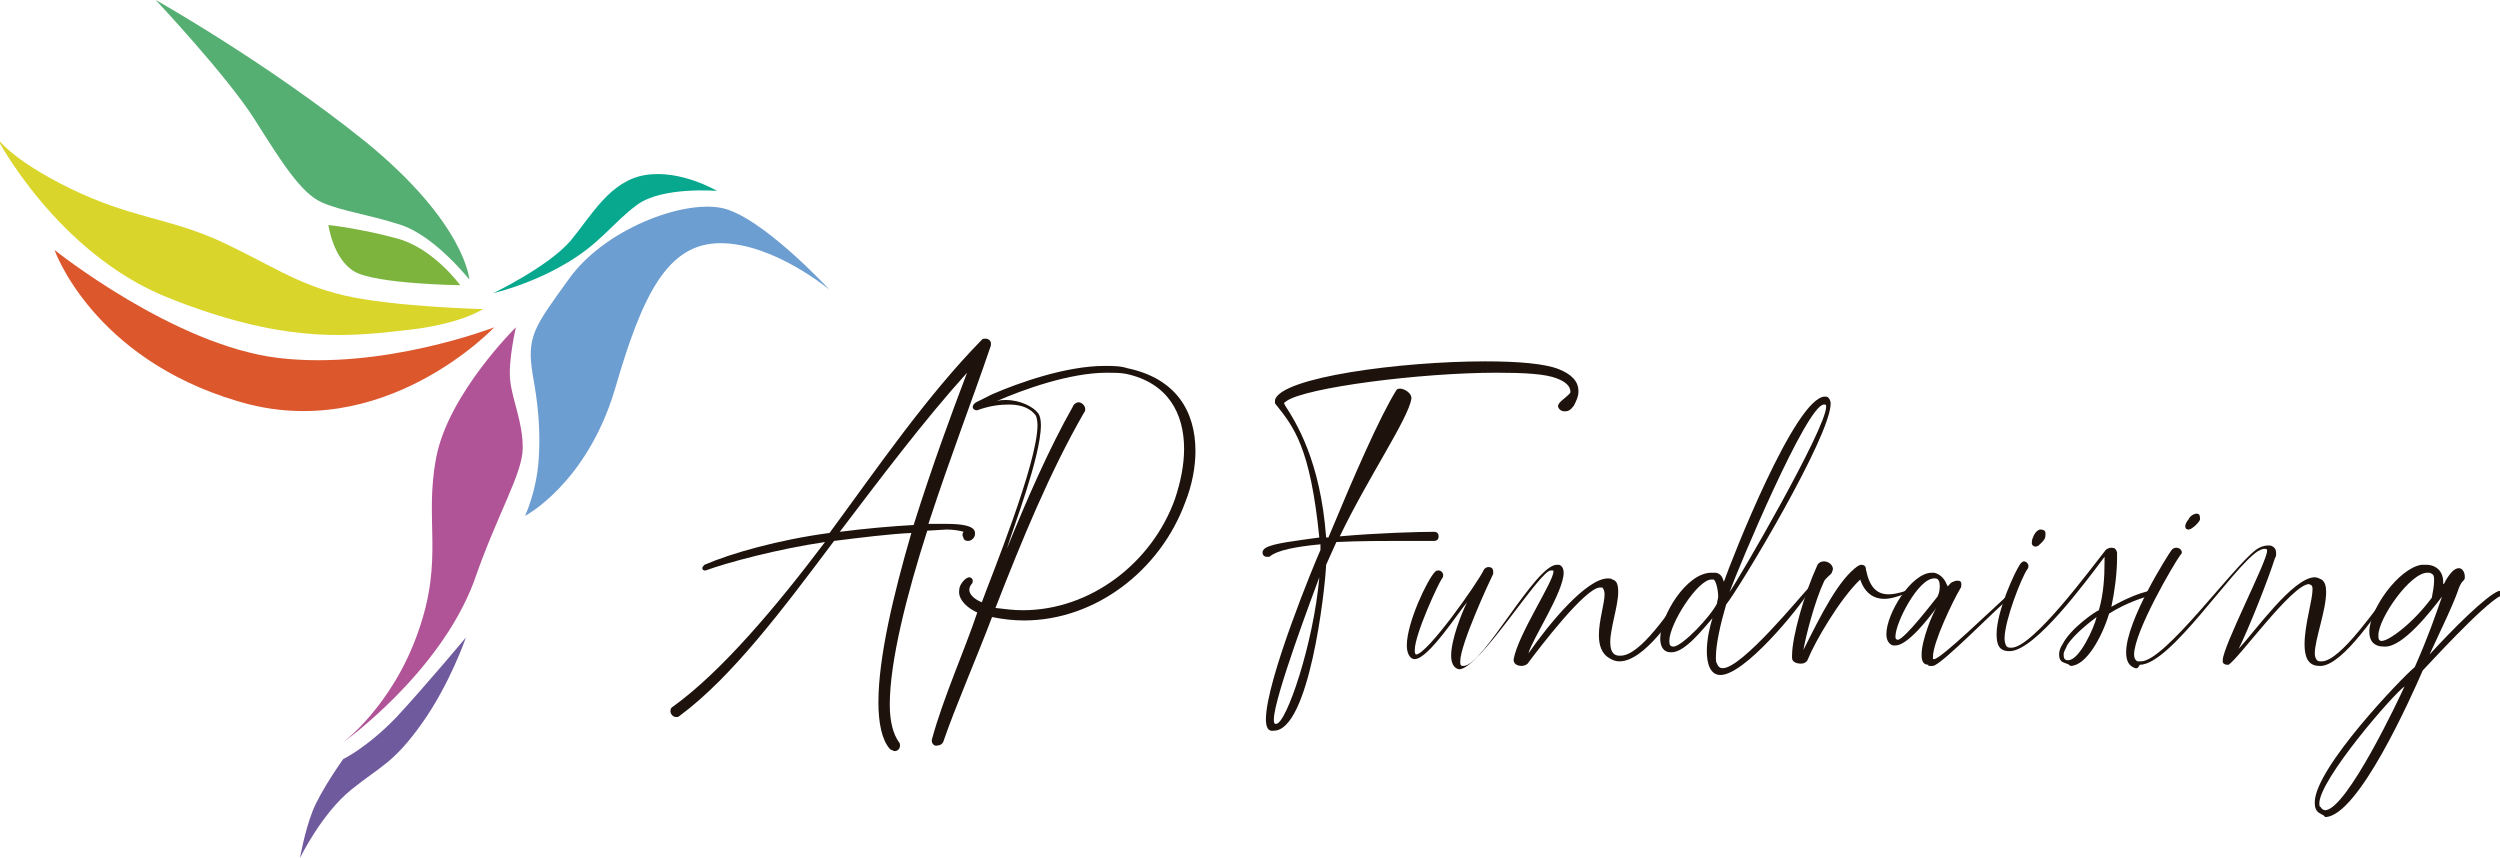 <?xml version="1.0" encoding="utf-8"?>
<!-- Generator: Adobe Illustrator 21.0.2, SVG Export Plug-In . SVG Version: 6.00 Build 0)  -->
<svg version="1.1" id="Layer_1" xmlns="http://www.w3.org/2000/svg" xmlns:xlink="http://www.w3.org/1999/xlink" x="0px" y="0px"
	 viewBox="0 0 220 75.5" style="enable-background:new 0 0 220 75.5;" xml:space="preserve">
<style type="text/css">
	.st0{fill:#1E120D;}
	.st1{fill:#D9D52A;}
	.st2{fill:#DD572D;}
	.st3{fill:#55AE72;}
	.st4{fill:#08A88F;}
	.st5{fill:#B05397;}
	.st6{fill:#6D9ED1;}
	.st7{fill:#7CB43E;}
	.st8{fill:#705A9E;}
</style>
<g>
	<path class="st0" d="M78.3,65.9c-0.7-0.8-1-2.3-1-4.1c0-3.9,1.3-9.4,2.9-14.9c-2,0.1-4.4,0.4-6.8,0.7c-4.5,6-9,12-13.6,15.4
		c-0.1,0.1-0.2,0.1-0.3,0.1c-0.3,0-0.5-0.3-0.5-0.5c0-0.1,0-0.3,0.2-0.4c4.3-3.1,9.1-8.8,13.4-14.5c-4.1,0.6-8.6,1.8-10.5,2.5
		l-0.1,0c-0.1,0-0.2-0.1-0.2-0.2c0-0.1,0.1-0.2,0.2-0.3c2.3-1,6.5-2.2,11-2.8c4.2-5.7,8.5-12,13.4-17c0.1-0.1,0.2-0.1,0.3-0.1
		c0.3,0,0.5,0.2,0.5,0.4l0,0.2c-1.7,5-3.4,9.3-5.5,15.7l1.5,0c1.2,0,2.6,0.1,2.6,0.8V47c0,0.3-0.3,0.6-0.6,0.6c-0.1,0-0.3,0-0.4-0.2
		c0-0.1-0.1-0.2-0.1-0.3c0-0.1,0-0.2,0.1-0.3c-0.3-0.1-0.9-0.2-1.5-0.2l-1.7,0.1c-1.8,5.6-3.3,11.5-3.3,15.3c0,1.5,0.3,2.6,0.8,3.3
		c0.1,0.1,0.1,0.2,0.1,0.3c0,0.3-0.2,0.5-0.5,0.5C78.5,66,78.4,66,78.3,65.9 M80.4,46.2c1.7-5.4,3.3-9.7,4.7-13.4
		c-3.8,4.2-7.7,9.4-11.2,14C76.2,46.5,78.6,46.3,80.4,46.2"/>
	<path class="st0" d="M82,65.2v-0.1c1-3.7,2.9-7.9,4-11.2c-0.9-0.4-1.6-1.1-1.6-1.8c0-0.4,0.1-0.7,0.5-1.1c0.1-0.1,0.3-0.2,0.4-0.2
		c0.1,0,0.3,0.1,0.3,0.3c0,0.1,0,0.2-0.1,0.3c-0.1,0.1-0.2,0.3-0.2,0.5c0,0.5,0.6,0.9,1.1,1.1c0.8-2.2,4.9-12.2,4.9-15.6
		c0-0.4-0.1-0.8-0.2-0.9c-0.4-0.5-1.1-0.9-2.3-0.9c-0.8,0-1.7,0.1-2.8,0.5h-0.1c-0.1,0-0.3-0.1-0.3-0.3c0-0.1,0.1-0.3,0.3-0.4
		l1.4-0.7c2.3-1,6.5-2.5,9.9-2.5c0.7,0,1.4,0,2,0.2c4.3,0.9,6,3.8,6,7.3c0,1.4-0.3,3-0.9,4.5c-2.2,6-7.9,10.4-14.2,10.4
		c-0.9,0-1.8-0.1-2.8-0.3c-1.4,3.7-3.2,7.8-4.3,11c-0.1,0.2-0.3,0.3-0.5,0.3C82.3,65.7,82,65.5,82,65.2 M103.4,43.9
		c0.5-1.5,0.8-3,0.8-4.4c0-3.1-1.4-5.8-5.1-6.6c-0.5-0.1-1.1-0.1-1.7-0.1c-3.3,0-7.4,1.5-9.7,2.5c0.3-0.1,0.6-0.1,0.8-0.1
		c1.3,0,2.4,0.6,2.8,1.1c0.2,0.2,0.3,0.6,0.3,1.1c0,2.8-2.5,9.2-3,10.9c1.7-4.2,3.7-8.8,5.8-12.5c0.1-0.3,0.4-0.4,0.5-0.4
		c0.3,0,0.6,0.3,0.6,0.6c0,0.1,0,0.2-0.1,0.3c-3,5.2-5.5,11.3-7.8,17.2c0.8,0.1,1.6,0.2,2.4,0.2C96,53.7,101.4,49.5,103.4,43.9"/>
	<path class="st0" d="M111.4,63.3c0-3.4,4.3-13.8,4.8-14.9c0-0.1,0-0.3,0-0.5c-2.1,0.2-3.8,0.5-4.5,1.1c-0.1,0-0.1,0-0.2,0
		c-0.3,0-0.4-0.2-0.4-0.4c0-0.1,0.1-0.3,0.3-0.4c0.7-0.4,2.6-0.6,4.7-0.9c-0.8-7.9-2.2-9.7-3.9-11.8v-0.3c0.5-2,11.1-3.4,18.5-3.4
		c2.9,0,5.3,0.2,6.5,0.7c1,0.4,1.7,1,1.7,1.9v0.1c0,0.4-0.2,0.8-0.4,1.2c-0.3,0.4-0.5,0.5-0.8,0.5c-0.4,0-0.6-0.3-0.6-0.5l0.1-0.2
		c0.2-0.3,1-0.8,1-1c0-0.5-0.4-0.9-1.2-1.2c-1-0.4-2.9-0.5-5.3-0.5c-6.7,0-16.8,1.3-18.5,2.5c-0.1,0.1-0.2,0.1-0.2,0.2l0.1,0.2
		c0.9,1.4,3.1,4.8,3.6,11.6h0.2c2.2-5.3,4.5-10.6,6-13c0.1-0.1,0.2-0.1,0.3-0.1c0.4,0,1,0.4,1,0.8l0,0.1c-0.3,1.8-3.8,6.9-6.3,12.1
		c3.3-0.3,7-0.4,8.3-0.4c0.3,0,0.4,0.2,0.4,0.4c0,0.2-0.1,0.4-0.4,0.4h-2.7c-1.7,0-3.9,0-5.9,0.1l-0.9,2c-0.1,2.3-1.5,14.6-4.6,14.6
		C111.6,64.4,111.4,64,111.4,63.3 M116.1,50.8c-0.4,1.1-4,10.6-4,12.5c0,0.2,0,0.3,0.1,0.4h0.1C113.2,63.7,115.6,56.6,116.1,50.8"/>
	<path class="st0" d="M128.4,58.9c-0.5-0.1-0.7-0.6-0.7-1.2c0-1.4,0.9-3.7,1.4-4.7c-0.7,0.8-3.4,5-4.6,5l-0.1,0
		c-0.4-0.1-0.6-0.6-0.6-1.2c0-2,1.8-5.8,2.5-6.5c0.1-0.1,0.2-0.1,0.3-0.1c0.2,0,0.4,0.2,0.4,0.4c0,0.1,0,0.2-0.1,0.3
		c-0.3,0.4-2.4,4.9-2.4,6.3c0,0.2,0,0.3,0.1,0.4h0c1,0,5.5-6.4,6-7.5c0.1-0.1,0.2-0.2,0.4-0.2c0.2,0,0.4,0.1,0.4,0.4l0,0.2
		c-0.3,0.6-2.9,6.2-2.9,7.7c0,0.2,0,0.4,0.2,0.4h0.1c1.7,0,6.3-8.9,8.2-8.9l0.2,0c0.3,0.1,0.4,0.4,0.4,0.7c0,1.7-2.8,5.9-3.1,7.1
		c1.8-2.6,5.1-6.6,7-6.6c0.1,0,0.3,0,0.4,0.1c0.4,0.1,0.5,0.5,0.5,1.1c0,1.2-0.7,3.2-0.7,4.4c0,0.5,0.1,0.9,0.4,1.1
		c0.2,0.1,0.3,0.1,0.5,0.1c1.8,0,4.3-4,5.6-5.6c0.1-0.1,0.1-0.1,0.2-0.1c0.1,0,0.2,0.1,0.2,0.2l-0.1,0.2c-1.2,1.8-3.8,5.8-6,5.8
		c-0.3,0-0.6-0.1-0.9-0.3c-0.7-0.4-0.9-1.2-0.9-2c0-1.3,0.5-2.8,0.5-3.6c0-0.3-0.1-0.5-0.2-0.6l-0.2,0c-1.3,0-5.4,5.4-6.3,6.6
		c-0.1,0.2-0.4,0.3-0.6,0.3c-0.4,0-0.7-0.2-0.7-0.5v-0.1c0.4-2.2,3.5-6.8,3.5-7.7c0-0.1,0-0.1-0.1-0.1l-0.1,0
		C135.6,50,130.2,58.9,128.4,58.9L128.4,58.9z"/>
	<path class="st0" d="M151.4,59.4c-0.9,0-1.2-1-1.2-2.1c0-1.1,0.3-2.3,0.5-2.9c-0.8,0.9-2.4,3-3.6,3H147c-0.6,0-0.9-0.5-0.9-1.2
		c0-2,2.3-5.8,4.5-5.8c0.1,0,0.3,0,0.4,0c0.5,0.1,0.6,0.5,0.7,0.8c0.7-2,6.3-16.3,8.9-16.3c0.1,0,0.2,0,0.3,0.1
		c0.1,0.1,0.2,0.3,0.2,0.5c0,2.9-8,16.2-9.2,17.7c-0.5,1.7-0.9,3.5-0.9,4.6c0,0.3,0,0.5,0.1,0.6c0.1,0.3,0.3,0.4,0.5,0.4
		c1.7,0,6.9-6.4,7.5-7l0.1-0.1c0.1,0,0.1,0.1,0.1,0.1c0,0,0,0.1,0,0.1C158.2,53.7,153.5,59.4,151.4,59.4L151.4,59.4z M151.1,53.1
		c0-0.2,0.1-0.4,0.1-0.6c0-0.6-0.2-1.4-0.4-1.5l-0.2,0c-1.2,0-3.7,3.9-3.7,5.4v0c0,0.4,0.1,0.5,0.4,0.5
		C148.1,56.8,150.5,54.3,151.1,53.1 M160.7,35.8c0-0.1,0-0.2-0.1-0.2h-0.1c-1.5,0-7.5,14.3-8.3,16.5C153,51,160.7,37.7,160.7,35.8"
		/>
	<path class="st0" d="M157.7,57.9v-0.2c0-1.7,1.1-5.5,2.2-7.9c0.1-0.3,0.4-0.4,0.6-0.4c0.4,0,0.8,0.3,0.8,0.7l-0.1,0.3
		c-0.1,0.2-0.6,0.5-0.7,0.8c-0.8,1.7-1.6,4.8-1.8,6c1.6-3.2,3.1-6.2,4.8-7.4c0.1,0,0.1-0.1,0.3-0.1c0.2,0,0.4,0.1,0.4,0.4
		c0.3,1.5,0.9,2.2,2,2.2c0.4,0,0.9-0.1,1.5-0.3h0.1c0.1,0,0.1,0,0.1,0.1c0,0,0,0.1-0.1,0.1c-0.8,0.3-1.4,0.5-2,0.5
		c-0.9,0-1.7-0.5-2.1-1.7c-1.8,1.7-4,5.5-4.6,7c-0.1,0.3-0.4,0.4-0.6,0.4C158,58.4,157.7,58.2,157.7,57.9"/>
	<path class="st0" d="M169.7,58.5c-0.5,0-0.6-0.4-0.6-0.9c0-1.3,1-3.7,1.3-4.1c-0.6,0.8-2.5,3.3-3.6,3.3l-0.2,0
		c-0.4-0.1-0.6-0.5-0.6-1c0-1.8,2.2-5.4,4-5.4l0.2,0c0.5,0.1,0.9,0.5,1.1,1l0.1,0.2c0.2-0.2,0.3-0.4,0.5-0.4
		c0.1-0.1,0.3-0.1,0.4-0.1c0.2,0,0.3,0.1,0.3,0.3c0,0.1,0,0.3-0.1,0.4c-0.6,1-2.4,4.7-2.4,6v0.2c0,0,0,0,0.1,0
		c0.6,0,5.1-4.4,6.8-5.9l0.1-0.1c0.1,0,0.2,0.1,0.2,0.2c0,0,0,0.1-0.1,0.1c-1.4,1.1-6.3,6.2-7.1,6.3H169.7z M170.5,52.5
		c0.1-0.2,0.2-0.5,0.2-0.9c0-0.4-0.1-0.7-0.4-0.7l-0.1,0c-1.4,0-3.4,3.9-3.4,5.1v0.1c0,0.1,0.1,0.2,0.2,0.2
		C167.6,56.3,170.4,52.6,170.5,52.5"/>
	<path class="st0" d="M181.6,58.3c-0.3-0.1-0.4-0.4-0.4-0.7c0-0.3,0.1-0.6,0.3-0.9c0.7-1.4,2.9-2.9,3.2-3c0.4-1.4,0.5-2.8,0.5-4.3
		V49c-1.8,2.4-6.1,8.2-8.3,8.3h-0.1c-0.9,0-1.1-0.6-1.1-1.5c0-2,1.6-5.5,2.1-6.2c0.1-0.1,0.2-0.2,0.3-0.2c0.2,0,0.4,0.2,0.4,0.4
		c0,0.1,0,0.2-0.1,0.3c-0.5,0.7-2,4.5-2,6.1c0,0.3,0.1,0.6,0.2,0.7c0.1,0.1,0.3,0.1,0.4,0.1c1.9,0,7.1-7.1,8.3-8.6
		c0.1-0.1,0.3-0.2,0.5-0.2c0.3,0,0.4,0.1,0.5,0.4v0.5c0,1.3-0.2,2.9-0.5,4.3c1.4-0.8,2.5-1.2,3.3-1.4h0c0.1,0,0.2,0.1,0.2,0.2
		c0,0.1,0,0.1-0.1,0.2c-1.3,0.4-2.5,0.9-3.6,1.6c-0.6,2-2,4.6-3.4,4.6C182,58.4,181.8,58.4,181.6,58.3 M178.8,47.8
		c0-0.1,0-0.3,0.1-0.5c0.1-0.3,0.3-0.6,0.6-0.7h0.1c0.2,0,0.4,0.1,0.4,0.3l0,0.2c0,0.4-0.3,0.6-0.6,0.9c-0.1,0.1-0.3,0.1-0.3,0.1
		C179,48.1,178.8,48,178.8,47.8 M184.5,54.3c-0.4,0.3-2,1.5-2.6,2.5c-0.1,0.3-0.3,0.5-0.3,0.8c0,0.1,0,0.3,0.1,0.4
		c0.1,0.1,0.2,0.1,0.3,0.1C183,58.1,184.3,55.2,184.5,54.3"/>
	<path class="st0" d="M187.9,58.8c-0.6-0.2-0.8-0.7-0.8-1.4c0-2.8,3.7-8.6,4-9c0.1-0.1,0.2-0.2,0.4-0.2c0.3,0,0.5,0.2,0.5,0.4
		c0,0.1,0,0.1-0.1,0.2c-0.6,0.8-4.1,6.8-4.1,8.8c0,0.3,0.1,0.5,0.3,0.6l0.3,0c2.1,0,8-8.2,10.1-9.8c0.4-0.3,0.8-0.4,1.1-0.4
		c0.1,0,0.3,0,0.4,0.1c0.2,0.1,0.3,0.3,0.3,0.6c0,0.1,0,0.3-0.1,0.4c-0.6,1.9-2.3,6.2-3.2,8c1.4-1.5,4.8-6.3,6.7-6.3
		c0.2,0,0.4,0.1,0.6,0.2c0.3,0.2,0.4,0.6,0.4,1.1c0,1.6-1,4.2-1,5.4c0,0.3,0.1,0.5,0.2,0.6c0.1,0.1,0.2,0.1,0.4,0.1
		c1.7,0,5-5,6.1-6.3l0.1-0.1c0.1,0,0.2,0.1,0.2,0.1l-0.1,0.1c-1.3,1.7-4.3,6.4-6.3,6.6h-0.2c-1,0-1.3-0.8-1.3-1.9
		c0-1.7,0.7-3.9,0.7-4.8c0-0.2,0-0.3-0.1-0.4l-0.2-0.1c-1.5,0-6.3,6.7-7.1,7.1l-0.1,0c-0.2,0-0.4-0.1-0.4-0.3v-0.1
		c0-1.2,3.9-8.7,3.9-9.6v-0.1c0-0.1-0.1-0.1-0.3-0.1c-0.1,0-0.3,0.1-0.5,0.2c-2.3,1.5-7.7,10-10.4,10
		C188.1,58.9,188,58.8,187.9,58.8 M192.6,46.6c-0.2,0-0.3-0.1-0.3-0.3c0-0.1,0.1-0.4,0.3-0.6c0.1-0.3,0.5-0.5,0.7-0.5
		c0.2,0,0.3,0.1,0.3,0.4v0.1C193.6,45.9,192.9,46.6,192.6,46.6L192.6,46.6z"/>
	<path class="st0" d="M204.2,71.6c-0.4-0.2-0.5-0.5-0.5-1c0-3,7.7-11,8.8-11.9c1.2-2.7,1.8-4.5,2.4-6.2c-1,1.3-3.4,4.4-5,4.4h-0.1
		c-0.9,0-1.3-0.5-1.3-1.3c0-2,2.6-5.6,4.6-5.9l0.4,0c0.9,0,1.5,0.6,1.5,1.5v0.2c0.2-0.1,0.1-0.2,0.4-0.6c0.4-0.6,0.7-0.8,1-0.8
		c0.3,0,0.5,0.4,0.5,0.7l0,0.2c-0.1,0.3-0.2,0.1-0.5,0.8c-0.5,1.5-1.5,3.5-2.6,5.9c2-2.2,5-5.2,6.1-5.6l0.1,0c0.1,0,0.2,0.1,0.2,0.2
		c0,0.1,0,0.1-0.1,0.2c-1.6,0.8-6.5,6.2-6.9,6.6c-1,2.3-5.7,12.9-8.6,12.9C204.5,71.7,204.3,71.7,204.2,71.6 M211.6,60.4
		c-1,0.7-7.5,8.2-7.5,10.3c0,0.1,0,0.3,0.1,0.3c0.1,0.2,0.3,0.3,0.4,0.3C206.5,71.3,211.2,61.3,211.6,60.4 M214,52.6
		c0.1-0.5,0.2-1.1,0.2-1.5c0-0.3,0-0.5-0.2-0.6c-0.1-0.1-0.2-0.1-0.4-0.1c-1.5,0-4.3,4-4.3,5.5c0,0.3,0,0.4,0.2,0.5l0.1,0
		C210.2,56.4,212.3,54.9,214,52.6"/>
	<g>
		<path class="st1" d="M-0.3,12.1c0,0,5.3,10.2,15.1,14.1s15.3,3.5,20.5,2.9c5.2-0.5,7.2-1.9,7.2-1.9s-7.9-0.2-12.2-1.2
			c-4.3-1-6.6-2.8-11.2-4.9c-4.6-2-7.5-1.9-12.9-4.5C0.9,14-0.3,12.1-0.3,12.1"/>
		<path class="st2" d="M4.8,22c0,0,10.5,8.4,19.7,9.5s19-2.7,19-2.7s-9.8,10.4-22.6,6.5C8.1,31.5,4.8,22,4.8,22"/>
		<path class="st3" d="M13.7,0c0,0,6.3,6.7,8.7,10.5c2.4,3.8,4.1,6.5,5.9,7.3c1.8,0.8,3.9,1,7,2c3,1,6,4.8,6,4.8s-0.3-4.9-9.1-12.1
			C23.5,5.5,13.7,0,13.7,0"/>
		<path class="st4" d="M43.4,25.8c0,0,4.8-2.3,6.8-4.6c1.9-2.3,3.5-5.3,6.6-5.8c3.1-0.5,6.3,1.4,6.3,1.4s-4.8-0.4-7,1.2
			c-2.2,1.6-3.3,3.5-6.5,5.3C46.5,25.1,43.4,25.8,43.4,25.8"/>
		<path class="st5" d="M45.4,28.8c0,0-5.9,5.8-7,11.4s0.7,8.9-1.6,15.4c-2.3,6.6-6.7,9.8-6.7,9.8s8.5-6,11.6-14.2
			c2.1-6.1,4.3-9.5,4.3-11.8c0-2.3-0.9-4.1-1.1-5.9C44.7,31.8,45.4,28.8,45.4,28.8"/>
		<path class="st6" d="M46.2,45.4c0,0,5.4-2.8,7.9-11.1c2.4-8.3,4.6-12.9,9.3-12.9c4.7,0,9.6,4.1,9.6,4.1S67,19,63.5,18.3
			c-3.5-0.7-10.3,1.9-13.4,6.2s-3.8,5.1-3.2,8.6c0.4,2.2,0.7,4.6,0.5,7.4S46.2,45.4,46.2,45.4"/>
		<path class="st7" d="M28.9,19.8c0,0,0.4,3,2.3,4.1c1.9,1.1,9.3,1.2,9.3,1.2s-2.3-3.2-5.5-4.1C31.7,20.1,28.9,19.8,28.9,19.8"/>
		<path class="st8" d="M30.2,66.8c0,0-2,2.8-2.7,4.6c-0.7,1.8-1.1,4.1-1.1,4.1s1.9-3.9,4.5-6c2.6-2.1,3.7-2.3,6.2-5.8
			c2.5-3.5,3.9-7.6,3.9-7.6s-3.6,4.3-6.1,7C32.3,65.8,30.2,66.8,30.2,66.8"/>
	</g>
</g>
</svg>
